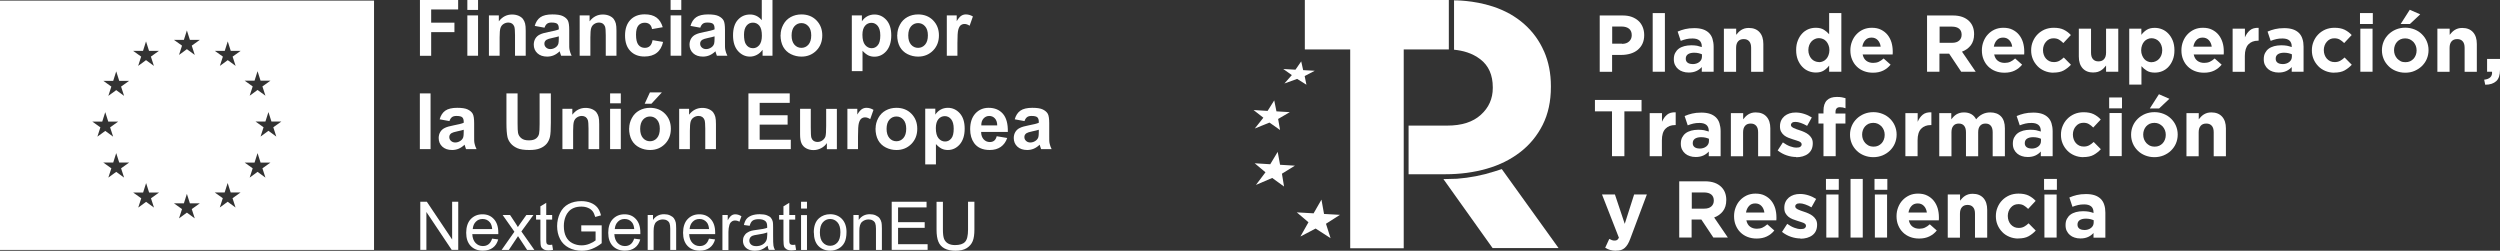 <?xml version="1.0" encoding="UTF-8"?><svg id="b" xmlns="http://www.w3.org/2000/svg" viewBox="0 0 282.66 28.35"><rect x="0" y="0" width="282.66" height="28.35" fill="#333333" stroke="none"/><g id="c"><g><path d="M0,.07V28.26H42.29V.07H0ZM10.44,13.75h1.12l.34-1.07,.34,1.07h1.12l-.91,.65,.34,1.05-.89-.65-.89,.65,.34-1.05-.91-.65Zm3.59,6.33l-.89-.65-.89,.65,.34-1.05-.91-.65h1.12l.34-1.07,.34,1.07h1.12l-.91,.65,.34,1.05Zm-.34-10.29l.34,1.05-.89-.65-.89,.65,.34-1.05-.91-.65h1.12l.34-1.07,.34,1.07h1.12l-.91,.65Zm2.48-4.04l.34-1.07,.34,1.07h1.12l-.91,.65,.34,1.05-.89-.65-.89,.65,.34-1.05-.91-.65h1.12Zm1.24,17.72l-.89-.65-.89,.65,.34-1.05-.91-.65h1.12l.34-1.07,.34,1.07h1.12l-.91,.65,.34,1.05Zm3.38-18.96l.34-1.07,.34,1.07h1.12l-.91,.65,.34,1.05-.89-.65-.89,.65,.34-1.05-.91-.65h1.12Zm1.23,20.18l-.89-.65-.89,.65,.34-1.05-.91-.65h1.12l.34-1.07,.34,1.07h1.12l-.91,.65,.34,1.05Zm4.61-1.23l-.89-.65-.89,.65,.34-1.05-.91-.65h1.12l.34-1.07,.34,1.07h1.12l-.91,.65,.34,1.05Zm-.33-17.06l.34,1.05-.89-.65-.89,.65,.34-1.05-.91-.65h1.12l.34-1.07,.34,1.07h1.12l-.91,.65Zm2.48,2.72l.34-1.07,.34,1.07h1.12l-.91,.65,.34,1.05-.89-.65-.89,.65,.34-1.05-.91-.65h1.12Zm1.23,10.96l-.89-.65-.89,.65,.34-1.05-.91-.65h1.12l.34-1.07,.34,1.07h1.12l-.91,.65,.34,1.05Zm1.23-4.64l-.89-.65-.89,.65,.34-1.05-.91-.65h1.12l.34-1.07,.34,1.07h1.12l-.91,.65,.34,1.05Z" fill="#fff"/><g><path d="M47.52,28.25v-5.44h.74l2.86,4.27v-4.27h.69v5.44h-.74l-2.86-4.28v4.28h-.69Z" fill="#fff"/><path d="M55.64,26.98l.69,.09c-.11,.4-.31,.72-.61,.94-.29,.22-.67,.33-1.13,.33-.58,0-1.03-.18-1.37-.53-.34-.36-.51-.85-.51-1.49s.17-1.18,.51-1.54,.78-.55,1.33-.55,.96,.18,1.29,.54c.33,.36,.5,.86,.5,1.52,0,.04,0,.1,0,.18h-2.94c.02,.43,.15,.77,.37,1s.5,.35,.82,.35c.25,0,.45-.06,.63-.19s.31-.33,.41-.62Zm-2.19-1.08h2.2c-.03-.33-.11-.58-.25-.75-.21-.26-.49-.39-.83-.39-.31,0-.57,.1-.77,.31-.21,.21-.32,.48-.35,.82Z" fill="#fff"/><path d="M56.72,28.25l1.44-2.05-1.33-1.89h.84l.61,.92c.11,.18,.21,.32,.27,.44,.11-.16,.21-.31,.3-.43l.66-.93h.8l-1.36,1.86,1.47,2.09h-.82l-.81-1.23-.22-.33-1.04,1.56h-.81Z" fill="#fff"/><path d="M62.43,27.66l.1,.59c-.19,.04-.36,.06-.51,.06-.24,0-.43-.04-.56-.12-.13-.08-.23-.18-.28-.3-.05-.12-.08-.39-.08-.79v-2.27h-.49v-.52h.49v-.98l.66-.4v1.38h.67v.52h-.67v2.31c0,.19,.01,.31,.04,.37,.02,.05,.06,.1,.12,.13,.05,.03,.13,.05,.23,.05,.07,0,.17,0,.29-.03Z" fill="#fff"/><path d="M65.72,26.12v-.64h2.31v2.02c-.35,.28-.72,.49-1.1,.64s-.76,.21-1.16,.21c-.53,0-1.02-.11-1.46-.34-.44-.23-.77-.56-.99-.99-.22-.43-.33-.92-.33-1.45s.11-1.02,.33-1.48c.22-.46,.54-.8,.96-1.02s.9-.33,1.44-.33c.39,0,.75,.06,1.07,.19,.32,.13,.57,.31,.75,.53s.32,.52,.41,.89l-.65,.18c-.08-.28-.18-.5-.3-.65s-.29-.29-.52-.38c-.23-.1-.48-.14-.75-.14-.33,0-.61,.05-.85,.15-.24,.1-.43,.23-.58,.4s-.26,.34-.34,.54c-.14,.34-.21,.7-.21,1.1,0,.49,.08,.89,.25,1.22,.17,.33,.41,.57,.73,.73,.32,.16,.66,.24,1.02,.24,.31,0,.62-.06,.91-.18,.3-.12,.52-.25,.68-.38v-1.01h-1.6Z" fill="#fff"/><path d="M71.7,26.98l.69,.09c-.11,.4-.31,.72-.61,.94-.29,.22-.67,.33-1.13,.33-.58,0-1.03-.18-1.37-.53-.34-.36-.51-.85-.51-1.49s.17-1.18,.51-1.54,.78-.55,1.33-.55,.96,.18,1.29,.54c.33,.36,.5,.86,.5,1.52,0,.04,0,.1,0,.18h-2.94c.02,.43,.15,.77,.37,1s.5,.35,.82,.35c.25,0,.45-.06,.63-.19s.31-.33,.41-.62Zm-2.19-1.08h2.2c-.03-.33-.11-.58-.25-.75-.21-.26-.49-.39-.83-.39-.31,0-.57,.1-.77,.31-.21,.21-.32,.48-.35,.82Z" fill="#fff"/><path d="M73.23,28.25v-3.94h.6v.56c.29-.43,.71-.65,1.26-.65,.24,0,.46,.04,.66,.13,.2,.09,.35,.2,.45,.34,.1,.14,.17,.3,.21,.49,.02,.12,.04,.34,.04,.65v2.43h-.67v-2.4c0-.27-.03-.48-.08-.61-.05-.13-.14-.24-.28-.32-.13-.08-.29-.12-.47-.12-.28,0-.53,.09-.74,.27-.21,.18-.31,.52-.31,1.03v2.15h-.67Z" fill="#fff"/><path d="M80.16,26.98l.69,.09c-.11,.4-.31,.72-.61,.94-.29,.22-.67,.33-1.13,.33-.58,0-1.03-.18-1.37-.53-.34-.36-.51-.85-.51-1.49s.17-1.18,.51-1.54,.78-.55,1.33-.55,.96,.18,1.29,.54c.33,.36,.5,.86,.5,1.52,0,.04,0,.1,0,.18h-2.94c.02,.43,.15,.77,.37,1s.5,.35,.82,.35c.25,0,.45-.06,.63-.19s.31-.33,.41-.62Zm-2.19-1.08h2.2c-.03-.33-.11-.58-.25-.75-.21-.26-.49-.39-.83-.39-.31,0-.57,.1-.77,.31-.21,.21-.32,.48-.35,.82Z" fill="#fff"/><path d="M81.68,28.25v-3.94h.6v.6c.15-.28,.3-.46,.43-.55,.13-.09,.27-.13,.43-.13,.23,0,.45,.07,.69,.22l-.23,.62c-.16-.1-.33-.14-.49-.14-.15,0-.28,.04-.39,.13-.12,.09-.2,.21-.25,.37-.07,.24-.11,.5-.11,.78v2.06h-.67Z" fill="#fff"/><path d="M86.8,27.77c-.25,.21-.49,.36-.71,.45s-.47,.13-.74,.13c-.43,0-.77-.11-1-.32-.23-.21-.35-.48-.35-.81,0-.19,.04-.37,.13-.53,.09-.16,.2-.29,.35-.38,.14-.1,.3-.17,.48-.22,.13-.03,.33-.07,.59-.1,.54-.06,.94-.14,1.19-.23,0-.09,0-.15,0-.17,0-.27-.06-.46-.19-.58-.17-.15-.42-.23-.76-.23-.31,0-.55,.06-.7,.17-.15,.11-.26,.31-.33,.58l-.65-.09c.06-.28,.16-.51,.29-.68,.14-.17,.33-.3,.59-.4,.26-.09,.56-.14,.9-.14s.61,.04,.82,.12c.21,.08,.37,.18,.46,.3,.1,.12,.17,.27,.21,.45,.02,.11,.03,.32,.03,.62v.89c0,.62,.01,1.01,.04,1.18,.03,.16,.08,.32,.17,.47h-.7c-.07-.14-.11-.3-.13-.49Zm-.06-1.49c-.24,.1-.61,.18-1.09,.25-.27,.04-.47,.08-.58,.13-.11,.05-.2,.12-.26,.22-.06,.1-.09,.2-.09,.32,0,.18,.07,.33,.2,.45,.13,.12,.33,.18,.59,.18s.49-.06,.69-.17c.2-.11,.35-.27,.44-.46,.07-.15,.11-.37,.11-.67v-.25Z" fill="#fff"/><path d="M89.91,27.66l.1,.59c-.19,.04-.36,.06-.51,.06-.24,0-.43-.04-.56-.12-.13-.08-.23-.18-.28-.3-.05-.12-.08-.39-.08-.79v-2.27h-.49v-.52h.49v-.98l.66-.4v1.38h.67v.52h-.67v2.31c0,.19,.01,.31,.04,.37,.02,.05,.06,.1,.12,.13,.05,.03,.13,.05,.23,.05,.07,0,.17,0,.29-.03Z" fill="#fff"/><path d="M90.57,23.58v-.77h.67v.77h-.67Zm0,4.68v-3.94h.67v3.94h-.67Z" fill="#fff"/><path d="M92.01,26.28c0-.73,.2-1.27,.61-1.62,.34-.29,.75-.44,1.24-.44,.54,0,.99,.18,1.33,.53,.34,.36,.52,.85,.52,1.47,0,.51-.08,.91-.23,1.2-.15,.29-.37,.52-.66,.68-.29,.16-.61,.24-.95,.24-.55,0-1-.18-1.34-.53-.34-.35-.51-.86-.51-1.53Zm.69,0c0,.51,.11,.88,.33,1.13,.22,.25,.5,.38,.83,.38s.61-.13,.83-.38c.22-.25,.33-.64,.33-1.16,0-.49-.11-.86-.33-1.11-.22-.25-.5-.38-.83-.38s-.61,.13-.83,.38-.33,.63-.33,1.13Z" fill="#fff"/><path d="M96.49,28.25v-3.94h.6v.56c.29-.43,.71-.65,1.26-.65,.24,0,.46,.04,.66,.13,.2,.09,.35,.2,.45,.34,.1,.14,.17,.3,.21,.49,.02,.12,.04,.34,.04,.65v2.43h-.67v-2.4c0-.27-.03-.48-.08-.61-.05-.13-.14-.24-.28-.32-.13-.08-.29-.12-.47-.12-.28,0-.53,.09-.74,.27-.21,.18-.31,.52-.31,1.03v2.15h-.67Z" fill="#fff"/><path d="M100.82,28.25v-5.44h3.94v.64h-3.22v1.67h3.01v.64h-3.01v1.85h3.34v.64h-4.06Z" fill="#fff"/><path d="M109.45,22.81h.72v3.15c0,.55-.06,.98-.19,1.3s-.35,.58-.67,.79c-.32,.2-.75,.3-1.27,.3s-.93-.09-1.25-.26-.56-.43-.69-.76c-.14-.33-.21-.79-.21-1.36v-3.15h.72v3.14c0,.47,.04,.82,.13,1.05,.09,.22,.24,.4,.45,.52,.21,.12,.48,.18,.79,.18,.53,0,.91-.12,1.13-.36,.23-.24,.34-.7,.34-1.39v-3.14Z" fill="#fff"/></g><g><path d="M47.48,6.3V0h4.32V1.07h-3.05v1.49h2.63v1.07h-2.63v2.68h-1.27Z" fill="#fff"/><path d="M52.84,1.12V0h1.21V1.12h-1.21Zm0,5.18V1.74h1.21V6.3h-1.21Z" fill="#fff"/><path d="M59.44,6.3h-1.21V3.97c0-.49-.03-.81-.08-.96-.05-.14-.14-.26-.25-.34-.12-.08-.26-.12-.42-.12-.21,0-.4,.06-.56,.17-.17,.11-.28,.27-.34,.46s-.09,.54-.09,1.05v2.07h-1.21V1.74h1.12v.67c.4-.52,.9-.77,1.5-.77,.27,0,.51,.05,.73,.14,.22,.1,.39,.22,.5,.37,.11,.15,.19,.32,.24,.51s.07,.46,.07,.81v2.84Z" fill="#fff"/><path d="M61.56,3.13l-1.1-.2c.12-.44,.34-.77,.64-.98,.3-.21,.75-.32,1.34-.32,.54,0,.94,.06,1.2,.19,.26,.13,.45,.29,.56,.49,.11,.2,.16,.56,.16,1.08v1.41c-.01,.4,0,.7,.05,.89,.04,.19,.11,.39,.22,.61h-1.19c-.03-.08-.07-.2-.12-.36-.02-.07-.03-.12-.04-.14-.21,.2-.43,.35-.66,.45-.23,.1-.49,.15-.75,.15-.47,0-.84-.13-1.11-.38-.27-.25-.41-.58-.41-.97,0-.26,.06-.49,.18-.69,.12-.2,.3-.36,.52-.46,.22-.11,.54-.2,.96-.28,.56-.11,.96-.2,1.17-.3v-.12c0-.23-.06-.4-.17-.5-.11-.1-.33-.15-.65-.15-.21,0-.38,.04-.5,.13s-.22,.23-.29,.44Zm1.62,.98c-.15,.05-.4,.11-.73,.18-.34,.07-.55,.14-.66,.21-.16,.11-.24,.25-.24,.43s.06,.32,.19,.44c.13,.12,.29,.18,.48,.18,.22,0,.43-.07,.62-.21,.15-.11,.24-.24,.29-.4,.03-.1,.05-.3,.05-.59v-.24Z" fill="#fff"/><path d="M69.7,6.3h-1.21V3.97c0-.49-.03-.81-.08-.96-.05-.14-.14-.26-.25-.34-.12-.08-.26-.12-.42-.12-.21,0-.4,.06-.56,.17-.17,.11-.28,.27-.34,.46s-.09,.54-.09,1.05v2.07h-1.21V1.74h1.12v.67c.4-.52,.9-.77,1.5-.77,.27,0,.51,.05,.73,.14,.22,.1,.39,.22,.5,.37,.11,.15,.19,.32,.24,.51s.07,.46,.07,.81v2.84Z" fill="#fff"/><path d="M74.91,3.08l-1.19,.21c-.04-.24-.13-.42-.27-.54-.14-.12-.33-.18-.55-.18-.3,0-.54,.1-.72,.31-.18,.21-.27,.56-.27,1.04,0,.54,.09,.92,.27,1.15s.43,.34,.73,.34c.23,0,.42-.07,.56-.2,.15-.13,.25-.35,.31-.67l1.19,.2c-.12,.54-.36,.96-.71,1.23-.35,.28-.82,.42-1.4,.42-.67,0-1.2-.21-1.6-.63s-.59-1-.59-1.75,.2-1.34,.6-1.76c.4-.42,.94-.63,1.62-.63,.56,0,1,.12,1.33,.36,.33,.24,.56,.6,.71,1.09Z" fill="#fff"/><path d="M75.82,1.12V0h1.21V1.12h-1.21Zm0,5.18V1.74h1.21V6.3h-1.21Z" fill="#fff"/><path d="M79.17,3.13l-1.1-.2c.12-.44,.34-.77,.64-.98,.3-.21,.75-.32,1.34-.32,.54,0,.94,.06,1.2,.19,.26,.13,.45,.29,.56,.49,.11,.2,.16,.56,.16,1.08v1.41c-.01,.4,0,.7,.05,.89,.04,.19,.11,.39,.22,.61h-1.19c-.03-.08-.07-.2-.12-.36-.02-.07-.03-.12-.04-.14-.21,.2-.43,.35-.66,.45-.23,.1-.49,.15-.75,.15-.47,0-.84-.13-1.11-.38-.27-.25-.41-.58-.41-.97,0-.26,.06-.49,.18-.69,.12-.2,.3-.36,.52-.46,.22-.11,.54-.2,.96-.28,.56-.11,.96-.2,1.17-.3v-.12c0-.23-.06-.4-.17-.5-.11-.1-.33-.15-.65-.15-.21,0-.38,.04-.5,.13s-.22,.23-.29,.44Zm1.62,.98c-.15,.05-.4,.11-.73,.18-.34,.07-.55,.14-.66,.21-.16,.11-.24,.25-.24,.43s.06,.32,.19,.44c.13,.12,.29,.18,.48,.18,.22,0,.43-.07,.62-.21,.15-.11,.24-.24,.29-.4,.03-.1,.05-.3,.05-.59v-.24Z" fill="#fff"/><path d="M87.34,6.3h-1.12v-.67c-.19,.26-.41,.45-.66,.58-.25,.13-.51,.19-.77,.19-.52,0-.97-.21-1.35-.63-.37-.42-.56-1.01-.56-1.77s.18-1.36,.55-1.76c.36-.4,.82-.6,1.38-.6,.51,0,.95,.21,1.32,.64V0h1.21V6.3Zm-3.22-2.38c0,.49,.07,.84,.2,1.06,.19,.32,.47,.47,.82,.47,.28,0,.51-.12,.71-.35,.19-.24,.29-.59,.29-1.06,0-.52-.09-.9-.28-1.13-.19-.23-.43-.35-.73-.35s-.53,.11-.72,.34c-.19,.23-.29,.57-.29,1.02Z" fill="#fff"/><path d="M88.26,3.95c0-.4,.1-.79,.3-1.16,.2-.38,.48-.66,.84-.86,.36-.2,.77-.3,1.21-.3,.69,0,1.26,.22,1.7,.67,.44,.45,.66,1.01,.66,1.7s-.22,1.26-.67,1.72c-.45,.45-1.01,.68-1.68,.68-.42,0-.82-.09-1.2-.28-.38-.19-.67-.47-.87-.83-.2-.37-.3-.81-.3-1.33Zm1.24,.06c0,.45,.11,.8,.32,1.04,.21,.24,.48,.36,.79,.36s.58-.12,.79-.36c.21-.24,.32-.59,.32-1.05s-.11-.79-.32-1.03c-.21-.24-.48-.36-.79-.36s-.58,.12-.79,.36c-.21,.24-.32,.59-.32,1.04Z" fill="#fff"/><path d="M96.32,1.74h1.13v.67c.15-.23,.34-.42,.59-.56,.25-.14,.53-.21,.83-.21,.53,0,.98,.21,1.35,.62,.37,.42,.55,.99,.55,1.74s-.19,1.35-.56,1.78c-.37,.42-.82,.63-1.35,.63-.25,0-.48-.05-.69-.15-.2-.1-.42-.27-.65-.52v2.3h-1.21V1.74Zm1.19,2.2c0,.51,.1,.89,.3,1.14,.2,.24,.45,.37,.74,.37s.51-.11,.7-.34c.19-.22,.28-.59,.28-1.11,0-.48-.1-.83-.29-1.07-.19-.23-.43-.35-.71-.35s-.54,.11-.73,.34c-.19,.23-.29,.57-.29,1.01Z" fill="#fff"/><path d="M101.45,3.95c0-.4,.1-.79,.3-1.16,.2-.38,.48-.66,.84-.86,.36-.2,.77-.3,1.21-.3,.69,0,1.26,.22,1.7,.67,.44,.45,.66,1.01,.66,1.7s-.22,1.26-.67,1.72c-.45,.45-1.01,.68-1.68,.68-.42,0-.82-.09-1.2-.28-.38-.19-.67-.47-.87-.83-.2-.37-.3-.81-.3-1.33Zm1.24,.06c0,.45,.11,.8,.32,1.04,.21,.24,.48,.36,.79,.36s.58-.12,.79-.36c.21-.24,.32-.59,.32-1.05s-.11-.79-.32-1.03c-.21-.24-.48-.36-.79-.36s-.58,.12-.79,.36c-.21,.24-.32,.59-.32,1.04Z" fill="#fff"/><path d="M108.26,6.3h-1.21V1.74h1.12v.65c.19-.31,.36-.51,.52-.61,.15-.1,.33-.15,.52-.15,.27,0,.54,.08,.79,.23l-.37,1.05c-.2-.13-.39-.2-.57-.2s-.31,.05-.43,.14c-.12,.09-.21,.26-.28,.5-.07,.24-.1,.75-.1,1.53v1.41Z" fill="#fff"/><path d="M47.47,16.86v-6.3h1.21v6.3h-1.21Z" fill="#fff"/><path d="M50.81,13.69l-1.1-.2c.12-.44,.34-.77,.64-.98,.3-.21,.75-.32,1.34-.32,.54,0,.94,.06,1.2,.19,.26,.13,.45,.29,.56,.49,.11,.2,.16,.56,.16,1.08v1.41c-.01,.4,0,.7,.05,.89,.04,.19,.11,.39,.22,.61h-1.19c-.03-.08-.07-.2-.12-.36-.02-.07-.03-.12-.04-.14-.21,.2-.43,.35-.66,.45-.23,.1-.49,.15-.75,.15-.47,0-.84-.13-1.11-.38-.27-.25-.41-.58-.41-.97,0-.26,.06-.49,.18-.69,.12-.2,.3-.36,.52-.46,.22-.11,.54-.2,.96-.28,.56-.11,.96-.2,1.17-.3v-.12c0-.23-.06-.4-.17-.5-.11-.1-.33-.15-.65-.15-.21,0-.38,.04-.5,.13s-.22,.23-.29,.44Zm1.62,.98c-.15,.05-.4,.11-.73,.18-.34,.07-.55,.14-.66,.21-.16,.11-.24,.25-.24,.43s.06,.32,.19,.44c.13,.12,.29,.18,.48,.18,.22,0,.43-.07,.62-.21,.15-.11,.24-.24,.29-.4,.03-.1,.05-.3,.05-.59v-.24Z" fill="#fff"/><path d="M57.25,10.56h1.27v3.41c0,.54,.02,.89,.05,1.05,.05,.26,.18,.46,.39,.62,.2,.16,.48,.23,.84,.23s.63-.07,.82-.22c.18-.15,.29-.33,.33-.54,.04-.21,.06-.57,.06-1.07v-3.48h1.27v3.31c0,.76-.03,1.29-.1,1.6-.07,.31-.2,.58-.38,.79-.18,.21-.43,.39-.74,.51-.31,.13-.71,.19-1.21,.19-.6,0-1.06-.07-1.37-.21-.31-.14-.56-.32-.74-.54-.18-.22-.3-.45-.36-.7-.08-.36-.12-.89-.12-1.6v-3.36Z" fill="#fff"/><path d="M67.75,16.86h-1.21v-2.33c0-.49-.03-.81-.08-.96-.05-.14-.14-.26-.25-.34-.12-.08-.26-.12-.42-.12-.21,0-.4,.06-.56,.17-.17,.11-.28,.27-.34,.46s-.09,.54-.09,1.05v2.07h-1.21v-4.56h1.12v.67c.4-.52,.9-.77,1.5-.77,.27,0,.51,.05,.73,.14,.22,.1,.39,.22,.5,.37,.11,.15,.19,.32,.24,.51s.07,.46,.07,.81v2.84Z" fill="#fff"/><path d="M68.98,11.68v-1.12h1.21v1.12h-1.21Zm0,5.18v-4.56h1.21v4.56h-1.21Z" fill="#fff"/><path d="M71.14,14.51c0-.4,.1-.79,.3-1.16,.2-.38,.48-.66,.84-.86,.36-.2,.77-.3,1.21-.3,.69,0,1.26,.22,1.7,.67,.44,.45,.66,1.01,.66,1.7s-.22,1.26-.67,1.72c-.45,.45-1.01,.68-1.68,.68-.42,0-.82-.09-1.2-.28-.38-.19-.67-.47-.87-.83-.2-.37-.3-.81-.3-1.33Zm1.24,.06c0,.45,.11,.8,.32,1.04,.21,.24,.48,.36,.79,.36s.58-.12,.79-.36c.21-.24,.32-.59,.32-1.05s-.11-.79-.32-1.03c-.21-.24-.48-.36-.79-.36s-.58,.12-.79,.36c-.21,.24-.32,.59-.32,1.04Zm.51-2.84l.59-1.28h1.35l-1.18,1.28h-.76Z" fill="#fff"/><path d="M80.95,16.86h-1.21v-2.33c0-.49-.03-.81-.08-.96-.05-.14-.14-.26-.25-.34-.12-.08-.26-.12-.42-.12-.21,0-.4,.06-.56,.17-.17,.11-.28,.27-.34,.46s-.09,.54-.09,1.05v2.07h-1.21v-4.56h1.12v.67c.4-.52,.9-.77,1.5-.77,.27,0,.51,.05,.73,.14,.22,.1,.39,.22,.5,.37,.11,.15,.19,.32,.24,.51s.07,.46,.07,.81v2.84Z" fill="#fff"/><path d="M84.62,16.86v-6.3h4.67v1.07h-3.4v1.4h3.16v1.06h-3.16v1.71h3.52v1.06h-4.79Z" fill="#fff"/><path d="M93.49,16.86v-.68c-.17,.24-.38,.44-.66,.58-.27,.14-.56,.21-.86,.21s-.58-.07-.82-.2c-.24-.13-.42-.32-.53-.57-.11-.24-.16-.58-.16-1.01v-2.89h1.21v2.1c0,.64,.02,1.03,.07,1.18s.13,.26,.24,.34c.12,.08,.27,.13,.45,.13,.21,0,.39-.06,.55-.17,.16-.11,.27-.25,.34-.42,.06-.17,.09-.58,.09-1.23v-1.92h1.21v4.56h-1.12Z" fill="#fff"/><path d="M97.02,16.86h-1.21v-4.56h1.12v.65c.19-.31,.36-.51,.52-.61,.15-.1,.33-.15,.52-.15,.27,0,.54,.08,.79,.23l-.37,1.05c-.2-.13-.39-.2-.57-.2s-.31,.05-.43,.14c-.12,.09-.21,.26-.28,.5-.07,.24-.1,.75-.1,1.53v1.41Z" fill="#fff"/><path d="M99,14.51c0-.4,.1-.79,.3-1.16,.2-.38,.48-.66,.84-.86,.36-.2,.77-.3,1.21-.3,.69,0,1.26,.22,1.7,.67,.44,.45,.66,1.01,.66,1.7s-.22,1.26-.67,1.72c-.45,.45-1.01,.68-1.68,.68-.42,0-.82-.09-1.2-.28-.38-.19-.67-.47-.87-.83-.2-.37-.3-.81-.3-1.33Zm1.24,.06c0,.45,.11,.8,.32,1.04,.21,.24,.48,.36,.79,.36s.58-.12,.79-.36c.21-.24,.32-.59,.32-1.05s-.11-.79-.32-1.03c-.21-.24-.48-.36-.79-.36s-.58,.12-.79,.36c-.21,.24-.32,.59-.32,1.04Z" fill="#fff"/><path d="M104.62,12.29h1.13v.67c.15-.23,.34-.42,.59-.56,.25-.14,.53-.21,.83-.21,.53,0,.98,.21,1.35,.62,.37,.42,.55,.99,.55,1.74s-.19,1.35-.56,1.78c-.37,.42-.82,.63-1.35,.63-.25,0-.48-.05-.69-.15-.2-.1-.42-.27-.65-.52v2.3h-1.21v-6.3Zm1.19,2.2c0,.51,.1,.89,.3,1.14,.2,.24,.45,.37,.74,.37s.51-.11,.7-.34c.19-.22,.28-.59,.28-1.11,0-.48-.1-.83-.29-1.07-.19-.23-.43-.35-.71-.35s-.54,.11-.73,.34c-.19,.23-.29,.57-.29,1.01Z" fill="#fff"/><path d="M112.68,15.4l1.2,.2c-.15,.44-.4,.78-.73,1.01s-.75,.35-1.25,.35c-.79,0-1.38-.26-1.76-.78-.3-.42-.45-.94-.45-1.57,0-.76,.2-1.35,.59-1.78,.4-.43,.9-.64,1.5-.64,.68,0,1.21,.22,1.61,.67,.39,.45,.58,1.13,.56,2.06h-3.02c0,.36,.11,.64,.29,.84,.19,.2,.42,.3,.7,.3,.19,0,.35-.05,.48-.15s.23-.27,.29-.5Zm.07-1.22c0-.35-.1-.62-.27-.8s-.38-.27-.63-.27c-.26,0-.48,.1-.65,.29-.17,.19-.26,.45-.25,.78h1.8Z" fill="#fff"/><path d="M115.83,13.69l-1.1-.2c.12-.44,.34-.77,.64-.98,.3-.21,.75-.32,1.34-.32,.54,0,.94,.06,1.2,.19,.26,.13,.45,.29,.56,.49,.11,.2,.16,.56,.16,1.08v1.41c-.01,.4,0,.7,.05,.89,.04,.19,.11,.39,.22,.61h-1.19c-.03-.08-.07-.2-.12-.36-.02-.07-.03-.12-.04-.14-.21,.2-.43,.35-.66,.45-.23,.1-.49,.15-.75,.15-.47,0-.84-.13-1.11-.38-.27-.25-.41-.58-.41-.97,0-.26,.06-.49,.18-.69,.12-.2,.3-.36,.52-.46,.22-.11,.54-.2,.96-.28,.56-.11,.96-.2,1.17-.3v-.12c0-.23-.06-.4-.17-.5-.11-.1-.33-.15-.65-.15-.21,0-.38,.04-.5,.13s-.22,.23-.29,.44Zm1.62,.98c-.15,.05-.4,.11-.73,.18-.34,.07-.55,.14-.66,.21-.16,.11-.24,.25-.24,.43s.06,.32,.19,.44c.13,.12,.29,.18,.48,.18,.22,0,.43-.07,.62-.21,.15-.11,.24-.24,.29-.4,.03-.1,.05-.3,.05-.59v-.24Z" fill="#fff"/></g></g><g><g><polygon points="163.81 0 163.81 5.59 158.71 5.59 158.71 28.07 152.66 28.07 152.66 5.59 147.53 5.59 147.53 0 163.81 0" fill="#fff"/><path d="M169.79,19.12l-.84,.27c-1.37,.44-2.79,.71-4.22,.82l-1.53,.04,5.56,7.8h7.46l-6.42-8.93Z" fill="#fff"/><polygon points="151.5 24.29 149.7 24.19 149.41 22.57 148.52 24.12 146.62 24.01 147.94 25.13 147.03 26.74 148.75 25.84 150.44 26.93 149.92 25.3 151.5 24.29" fill="#fff"/><polygon points="146.41 18.73 144.73 18.63 144.46 17.17 143.62 18.57 141.86 18.46 143.08 19.48 142 20.91 143.84 20.12 145.18 21.09 144.94 19.64 146.41 18.73" fill="#fff"/><polygon points="145.83 12.68 144.32 12.59 144.07 11.35 143.32 12.54 141.73 12.44 142.84 13.31 141.87 14.53 143.53 13.86 144.73 14.7 144.51 13.45 145.83 12.68" fill="#fff"/><polygon points="148.65 8 147.34 7.93 147.12 6.94 146.47 7.88 145.09 7.8 146.06 8.49 145.22 9.44 146.66 8.92 147.71 9.58 147.51 8.6 148.65 8" fill="#fff"/><path d="M174.57,5.8c-.52-1.19-1.26-2.21-2.23-3.07-.97-.86-2.14-1.53-3.54-1.99C166.55,0,164.4,.04,164.4,.04c0,1.86,0,3.7,0,5.58,.98,.1,2.03,.36,2.97,1.08,.94,.72,1.41,1.78,1.41,3.17v.08c0,1.2-.45,2.22-1.35,3.03-.9,.82-2.16,1.22-3.79,1.22h-4.38c0,1.85,0,3.66,0,5.5h4.17c1.66,0,3.21-.21,4.65-.62,1.45-.41,2.71-1.04,3.79-1.87,1.08-.83,1.93-1.86,2.55-3.09,.62-1.23,.93-2.66,.93-4.3v-.08c0-1.45-.26-2.76-.78-3.95Z" fill="#fff"/></g><path d="M180.87,1.75h2.6c.38,0,.72,.05,1.02,.16,.3,.11,.55,.26,.76,.45,.21,.19,.37,.43,.48,.7,.11,.27,.17,.57,.17,.9v.02c0,.37-.07,.69-.2,.97-.13,.28-.32,.51-.55,.7-.23,.19-.51,.33-.82,.42-.31,.09-.65,.14-1,.14h-1.06v1.91h-1.4V1.75Zm2.51,3.21c.35,0,.62-.09,.82-.28,.19-.18,.29-.41,.29-.69v-.02c0-.32-.1-.55-.3-.72-.2-.16-.48-.25-.83-.25h-1.08v1.94h1.11Z" fill="#fff"/><path d="M186.86,1.48h1.38v6.63h-1.38V1.48Z" fill="#fff"/><path d="M190.92,8.2c-.23,0-.45-.03-.65-.1-.2-.06-.38-.16-.53-.29-.15-.13-.27-.28-.36-.47-.09-.18-.13-.4-.13-.64v-.02c0-.27,.05-.5,.15-.69,.1-.19,.23-.35,.4-.48,.17-.13,.38-.22,.62-.29,.24-.06,.5-.1,.8-.1,.25,0,.46,.02,.65,.05,.18,.04,.36,.09,.54,.15v-.08c0-.29-.09-.51-.26-.66-.18-.15-.44-.23-.78-.23-.27,0-.5,.02-.7,.07-.2,.05-.42,.11-.64,.2l-.35-1.05c.27-.12,.55-.21,.84-.28,.29-.07,.64-.11,1.05-.11,.38,0,.71,.05,.98,.14,.27,.09,.49,.23,.67,.4,.18,.18,.32,.4,.4,.67,.08,.26,.13,.56,.13,.89v2.83h-1.34v-.53c-.17,.19-.37,.34-.61,.45-.24,.11-.52,.17-.86,.17Zm.42-.95c.33,0,.59-.08,.79-.24,.2-.16,.3-.36,.3-.62v-.25c-.12-.05-.26-.1-.4-.13-.15-.03-.31-.05-.48-.05-.3,0-.53,.06-.7,.17-.17,.12-.25,.28-.25,.5v.02c0,.19,.07,.33,.21,.44,.14,.1,.32,.15,.55,.15Z" fill="#fff"/><path d="M194.92,3.24h1.38v.7c.08-.1,.17-.2,.26-.3,.09-.09,.2-.18,.31-.25,.12-.07,.24-.13,.38-.17,.14-.04,.3-.06,.47-.06,.53,0,.93,.16,1.22,.48,.29,.32,.43,.76,.43,1.33v3.15h-1.38v-2.71c0-.33-.07-.57-.22-.74-.15-.17-.35-.25-.62-.25s-.48,.08-.63,.25c-.15,.17-.23,.41-.23,.74v2.71h-1.38V3.24Z" fill="#fff"/><path d="M205.31,8.2c-.28,0-.56-.05-.83-.16s-.5-.27-.71-.49c-.21-.22-.37-.48-.5-.79-.12-.31-.19-.67-.19-1.08v-.02c0-.41,.06-.76,.19-1.08,.12-.31,.29-.58,.49-.79,.2-.22,.44-.38,.7-.49,.27-.11,.55-.16,.84-.16,.37,0,.67,.07,.91,.22,.24,.15,.44,.32,.6,.51V1.48h1.38v6.63h-1.38v-.7c-.17,.23-.37,.42-.61,.57-.24,.15-.54,.22-.9,.22Zm.35-1.17c.16,0,.32-.03,.46-.1,.14-.06,.27-.15,.37-.27,.11-.12,.19-.26,.25-.43,.06-.17,.1-.35,.1-.55v-.02c0-.2-.03-.38-.1-.55-.06-.17-.15-.31-.25-.43-.11-.12-.23-.21-.37-.27-.14-.06-.3-.1-.46-.1s-.32,.03-.46,.1c-.14,.06-.27,.15-.38,.27-.11,.12-.2,.26-.26,.42-.06,.16-.1,.35-.1,.55v.02c0,.2,.03,.38,.1,.55,.06,.17,.15,.31,.26,.43,.11,.12,.23,.21,.38,.27,.14,.06,.3,.1,.46,.1Z" fill="#fff"/><path d="M211.75,8.22c-.36,0-.7-.06-1.01-.18-.31-.12-.58-.29-.81-.52-.23-.22-.4-.49-.53-.8-.13-.31-.19-.65-.19-1.02v-.02c0-.35,.06-.67,.18-.98s.28-.58,.5-.81c.21-.23,.46-.41,.76-.55,.29-.13,.62-.2,.98-.2,.41,0,.76,.07,1.05,.22,.3,.15,.54,.34,.74,.59,.2,.25,.34,.53,.44,.85,.09,.32,.14,.65,.14,1,0,.05,0,.11,0,.17,0,.06,0,.12-.01,.19h-3.39c.07,.32,.2,.55,.41,.71,.21,.16,.47,.24,.78,.24,.23,0,.44-.04,.62-.12,.18-.08,.37-.21,.56-.38l.79,.7c-.23,.28-.51,.51-.84,.67-.33,.16-.71,.24-1.15,.24Zm.89-2.93c-.04-.31-.15-.56-.33-.75-.18-.19-.41-.29-.7-.29s-.53,.09-.7,.28c-.18,.19-.3,.44-.35,.75h2.08Z" fill="#fff"/><path d="M217.89,1.75h2.91c.81,0,1.42,.22,1.85,.65,.36,.36,.55,.85,.55,1.45v.02c0,.52-.13,.93-.38,1.26-.25,.32-.58,.56-.99,.71l1.55,2.27h-1.64l-1.36-2.04h-1.1v2.04h-1.4V1.75Zm2.82,3.09c.35,0,.61-.08,.8-.25,.18-.16,.28-.38,.28-.65v-.02c0-.3-.1-.53-.29-.68-.19-.15-.46-.23-.81-.23h-1.39v1.83h1.42Z" fill="#fff"/><path d="M226.62,8.22c-.36,0-.7-.06-1.01-.18-.31-.12-.58-.29-.81-.52-.23-.22-.4-.49-.53-.8-.13-.31-.19-.65-.19-1.02v-.02c0-.35,.06-.67,.18-.98s.28-.58,.5-.81c.21-.23,.46-.41,.76-.55,.29-.13,.62-.2,.98-.2,.41,0,.76,.07,1.05,.22,.3,.15,.54,.34,.74,.59,.2,.25,.34,.53,.44,.85,.09,.32,.14,.65,.14,1,0,.05,0,.11,0,.17,0,.06,0,.12-.01,.19h-3.39c.07,.32,.2,.55,.41,.71,.21,.16,.47,.24,.78,.24,.23,0,.44-.04,.62-.12,.18-.08,.37-.21,.56-.38l.79,.7c-.23,.28-.51,.51-.84,.67-.33,.16-.71,.24-1.15,.24Zm.89-2.93c-.04-.31-.15-.56-.33-.75-.18-.19-.41-.29-.7-.29s-.53,.09-.7,.28c-.18,.19-.3,.44-.35,.75h2.08Z" fill="#fff"/><path d="M232.18,8.22c-.36,0-.7-.07-1.01-.2-.31-.13-.58-.31-.8-.54-.22-.23-.4-.49-.53-.8-.13-.31-.19-.63-.19-.98v-.02c0-.35,.06-.67,.19-.98,.13-.31,.3-.58,.53-.81,.22-.23,.49-.41,.8-.55,.31-.13,.66-.2,1.03-.2,.46,0,.84,.07,1.14,.22s.57,.35,.8,.6l-.85,.91c-.16-.16-.32-.29-.49-.39-.17-.1-.37-.15-.62-.15-.18,0-.33,.03-.48,.1-.14,.07-.27,.17-.37,.29-.11,.12-.19,.26-.25,.42s-.09,.33-.09,.51v.02c0,.19,.03,.36,.09,.53s.14,.31,.25,.43c.11,.12,.24,.22,.39,.29,.15,.07,.32,.1,.51,.1,.23,0,.43-.05,.6-.14,.17-.09,.34-.22,.51-.38l.81,.82c-.24,.26-.51,.47-.81,.64s-.7,.25-1.18,.25Z" fill="#fff"/><path d="M236.69,8.2c-.53,0-.93-.16-1.22-.48-.29-.32-.43-.76-.43-1.33V3.24h1.38v2.71c0,.33,.07,.57,.22,.74,.15,.17,.35,.25,.62,.25s.48-.08,.63-.25,.23-.41,.23-.74V3.24h1.38v4.87h-1.38v-.7c-.08,.1-.17,.2-.26,.3-.09,.09-.2,.18-.31,.25-.12,.07-.24,.13-.38,.17-.14,.04-.3,.06-.47,.06Z" fill="#fff"/><path d="M240.73,3.24h1.38v.7c.17-.23,.37-.42,.61-.57,.24-.15,.54-.22,.9-.22,.28,0,.56,.05,.83,.16,.27,.11,.5,.27,.71,.49,.21,.22,.37,.48,.5,.79,.12,.31,.19,.67,.19,1.08v.02c0,.41-.06,.76-.19,1.08-.12,.31-.29,.58-.49,.79-.2,.22-.44,.38-.7,.49-.27,.11-.55,.16-.84,.16-.37,0-.67-.07-.91-.22-.24-.15-.44-.32-.6-.51v2.09h-1.38V3.24Zm2.54,3.79c.16,0,.32-.03,.46-.1,.14-.06,.27-.15,.38-.27,.11-.12,.2-.26,.26-.42s.1-.35,.1-.55v-.02c0-.2-.03-.38-.1-.55-.06-.17-.15-.31-.26-.43-.11-.12-.24-.21-.38-.27-.14-.06-.3-.1-.46-.1s-.32,.03-.46,.1c-.14,.06-.27,.15-.37,.27-.11,.12-.19,.26-.25,.43-.06,.17-.1,.35-.1,.55v.02c0,.2,.03,.38,.1,.55,.06,.17,.15,.31,.25,.43s.23,.21,.37,.27c.14,.06,.3,.1,.46,.1Z" fill="#fff"/><path d="M249.18,8.22c-.36,0-.7-.06-1.01-.18-.31-.12-.58-.29-.81-.52-.23-.22-.4-.49-.53-.8-.13-.31-.19-.65-.19-1.02v-.02c0-.35,.06-.67,.18-.98,.12-.31,.28-.58,.5-.81,.21-.23,.47-.41,.76-.55,.29-.13,.62-.2,.98-.2,.41,0,.76,.07,1.05,.22,.3,.15,.54,.34,.74,.59,.2,.25,.34,.53,.44,.85s.14,.65,.14,1c0,.05,0,.11,0,.17,0,.06,0,.12-.01,.19h-3.39c.07,.32,.2,.55,.41,.71s.47,.24,.78,.24c.23,0,.44-.04,.62-.12,.18-.08,.37-.21,.56-.38l.79,.7c-.23,.28-.51,.51-.84,.67-.33,.16-.71,.24-1.15,.24Zm.89-2.93c-.04-.31-.15-.56-.33-.75-.18-.19-.41-.29-.7-.29s-.53,.09-.7,.28c-.18,.19-.3,.44-.35,.75h2.08Z" fill="#fff"/><path d="M252.44,3.24h1.38v.98c.14-.33,.33-.6,.57-.8,.24-.2,.57-.29,.98-.27v1.45h-.07c-.46,0-.82,.14-1.09,.42-.26,.28-.4,.71-.4,1.3v1.8h-1.38V3.24Z" fill="#fff"/><path d="M257.62,8.2c-.23,0-.45-.03-.65-.1-.2-.06-.38-.16-.53-.29-.15-.13-.27-.28-.36-.47-.09-.18-.13-.4-.13-.64v-.02c0-.27,.05-.5,.15-.69,.1-.19,.23-.35,.4-.48,.17-.13,.38-.22,.62-.29,.24-.06,.5-.1,.8-.1,.25,0,.47,.02,.65,.05,.18,.04,.37,.09,.54,.15v-.08c0-.29-.09-.51-.26-.66s-.44-.23-.78-.23c-.27,0-.5,.02-.7,.07-.2,.05-.42,.11-.64,.2l-.35-1.05c.27-.12,.55-.21,.84-.28,.29-.07,.64-.11,1.05-.11,.38,0,.71,.05,.98,.14,.27,.09,.49,.23,.67,.4,.18,.18,.32,.4,.4,.67,.09,.26,.13,.56,.13,.89v2.83h-1.34v-.53c-.17,.19-.37,.34-.61,.45-.24,.11-.52,.17-.86,.17Zm.42-.95c.33,0,.59-.08,.79-.24,.2-.16,.3-.36,.3-.62v-.25c-.12-.05-.26-.1-.4-.13-.15-.03-.31-.05-.48-.05-.3,0-.53,.06-.7,.17-.17,.12-.25,.28-.25,.5v.02c0,.19,.07,.33,.21,.44,.14,.1,.32,.15,.55,.15Z" fill="#fff"/><path d="M263.92,8.22c-.36,0-.7-.07-1.01-.2-.31-.13-.58-.31-.8-.54-.22-.23-.4-.49-.53-.8-.13-.31-.19-.63-.19-.98v-.02c0-.35,.06-.67,.19-.98,.13-.31,.3-.58,.53-.81,.22-.23,.49-.41,.8-.55,.31-.13,.66-.2,1.03-.2,.46,0,.84,.07,1.15,.22,.3,.15,.57,.35,.8,.6l-.85,.91c-.16-.16-.32-.29-.49-.39-.17-.1-.37-.15-.62-.15-.18,0-.33,.03-.48,.1-.14,.07-.27,.17-.37,.29-.11,.12-.19,.26-.25,.42-.06,.16-.09,.33-.09,.51v.02c0,.19,.03,.36,.09,.53,.06,.16,.14,.31,.25,.43,.11,.12,.24,.22,.39,.29,.15,.07,.32,.1,.51,.1,.23,0,.43-.05,.6-.14s.34-.22,.51-.38l.81,.82c-.24,.26-.51,.47-.81,.64-.3,.17-.7,.25-1.18,.25Z" fill="#fff"/><path d="M266.83,1.48h1.45v1.23h-1.45V1.48Zm.04,1.76h1.38v4.87h-1.38V3.24Z" fill="#fff"/><path d="M271.94,8.22c-.38,0-.72-.07-1.05-.2s-.6-.31-.83-.54c-.23-.23-.42-.49-.55-.8-.13-.31-.2-.63-.2-.99v-.02c0-.35,.07-.68,.2-.99,.13-.31,.32-.57,.55-.8,.24-.23,.51-.41,.84-.55,.32-.13,.67-.2,1.05-.2s.72,.07,1.05,.2c.32,.13,.6,.31,.83,.54,.23,.23,.42,.49,.55,.8,.13,.31,.2,.63,.2,.99v.02c0,.35-.07,.68-.2,.99-.13,.31-.32,.57-.55,.8-.24,.23-.52,.41-.84,.55s-.67,.2-1.05,.2Zm.02-1.19c.2,0,.38-.03,.53-.1,.15-.07,.29-.17,.4-.29,.11-.12,.19-.26,.25-.42,.06-.16,.09-.33,.09-.51v-.02c0-.18-.03-.35-.09-.51s-.15-.3-.26-.43c-.12-.12-.25-.22-.41-.3-.16-.07-.33-.11-.52-.11-.2,0-.38,.03-.53,.1-.15,.07-.29,.17-.4,.29-.11,.12-.19,.26-.25,.42-.06,.16-.09,.33-.09,.51v.02c0,.18,.03,.35,.09,.51,.06,.16,.15,.3,.26,.43,.12,.12,.25,.22,.4,.3s.33,.11,.52,.11Zm.49-5.93l1.19,.52-1.16,1.09h-1.05l1.03-1.61Z" fill="#fff"/><path d="M275.59,3.24h1.38v.7c.08-.1,.17-.2,.26-.3,.09-.09,.2-.18,.31-.25,.12-.07,.24-.13,.38-.17,.14-.04,.3-.06,.47-.06,.53,0,.93,.16,1.22,.48,.29,.32,.43,.76,.43,1.33v3.15h-1.38v-2.71c0-.33-.07-.57-.22-.74-.15-.17-.35-.25-.62-.25s-.48,.08-.63,.25c-.15,.17-.23,.41-.23,.74v2.71h-1.38V3.24Z" fill="#fff"/><path d="M280.87,9.01c.64-.07,.94-.37,.89-.9h-.56v-1.45h1.46v1.23c0,.6-.14,1.03-.43,1.29-.29,.26-.7,.4-1.24,.4l-.12-.57Z" fill="#fff"/><path d="M182.27,12.59h-1.94v-1.29h5.27v1.29h-1.94v5.07h-1.4v-5.07Z" fill="#fff"/><path d="M186.53,12.79h1.38v.98c.14-.33,.33-.6,.57-.8,.24-.2,.57-.29,.98-.27v1.44h-.07c-.46,0-.82,.14-1.09,.42s-.4,.71-.4,1.3v1.8h-1.38v-4.87Z" fill="#fff"/><path d="M191.71,17.75c-.23,0-.45-.03-.65-.1-.2-.06-.38-.16-.53-.29-.15-.13-.27-.28-.36-.47s-.13-.4-.13-.64v-.02c0-.27,.05-.5,.15-.69s.23-.35,.4-.48c.17-.13,.38-.22,.62-.29,.24-.06,.5-.1,.8-.1,.25,0,.46,.02,.65,.05,.18,.04,.36,.09,.54,.15v-.08c0-.29-.09-.51-.26-.66-.18-.15-.44-.23-.78-.23-.27,0-.5,.02-.7,.07-.2,.05-.42,.11-.64,.2l-.35-1.05c.27-.12,.55-.21,.84-.28,.29-.07,.64-.11,1.05-.11,.38,0,.71,.05,.98,.14,.27,.09,.49,.23,.67,.4,.18,.18,.32,.4,.4,.67,.08,.26,.13,.56,.13,.89v2.83h-1.34v-.53c-.17,.19-.37,.34-.61,.45-.24,.11-.52,.17-.86,.17Zm.42-.95c.33,0,.59-.08,.79-.24,.2-.16,.3-.36,.3-.62v-.25c-.12-.05-.26-.1-.4-.13-.15-.03-.31-.05-.48-.05-.3,0-.53,.06-.7,.17-.17,.12-.25,.28-.25,.5v.02c0,.19,.07,.33,.21,.44,.14,.1,.32,.15,.55,.15Z" fill="#fff"/><path d="M195.71,12.79h1.38v.7c.08-.1,.17-.2,.26-.3,.09-.09,.2-.18,.31-.25,.12-.07,.24-.13,.38-.17,.14-.04,.3-.06,.47-.06,.53,0,.93,.16,1.22,.48,.29,.32,.43,.76,.43,1.33v3.15h-1.38v-2.71c0-.33-.07-.57-.22-.74s-.35-.25-.62-.25-.48,.08-.63,.25-.23,.41-.23,.74v2.71h-1.38v-4.87Z" fill="#fff"/><path d="M203.08,17.75c-.35,0-.7-.06-1.06-.18-.36-.12-.7-.3-1.03-.56l.59-.91c.27,.19,.53,.34,.8,.44s.51,.15,.74,.15c.2,0,.35-.03,.44-.1s.14-.15,.14-.26v-.02c0-.07-.03-.14-.08-.19-.05-.05-.13-.1-.22-.14s-.2-.08-.32-.11c-.12-.04-.25-.08-.38-.12-.17-.05-.34-.11-.51-.18-.17-.07-.33-.16-.47-.27-.14-.11-.25-.25-.34-.41-.09-.16-.13-.36-.13-.6v-.02c0-.25,.05-.47,.14-.66,.09-.19,.22-.35,.38-.49,.16-.13,.35-.23,.56-.3,.21-.07,.45-.1,.7-.1,.31,0,.62,.05,.94,.15,.32,.1,.61,.24,.88,.41l-.53,.95c-.24-.14-.48-.25-.71-.33-.23-.08-.43-.12-.61-.12s-.3,.03-.38,.1c-.08,.06-.13,.14-.13,.24v.02c0,.07,.03,.13,.08,.18,.05,.05,.13,.1,.22,.15,.09,.05,.2,.09,.31,.13,.12,.04,.24,.09,.38,.13,.17,.05,.34,.12,.52,.2,.18,.08,.33,.17,.47,.28,.14,.11,.25,.24,.35,.4,.09,.16,.14,.35,.14,.57v.02c0,.27-.05,.51-.14,.7s-.23,.36-.4,.49-.37,.22-.6,.29c-.23,.06-.47,.1-.73,.1Z" fill="#fff"/><path d="M206.17,13.97h-.57v-1.14h.57v-.31c0-.53,.13-.92,.39-1.18s.63-.38,1.12-.38c.22,0,.4,.01,.56,.04s.3,.06,.42,.1v1.14c-.1-.04-.2-.07-.3-.09-.1-.02-.21-.03-.33-.03-.33,0-.5,.18-.5,.53v.19h1.12v1.13h-1.1v3.69h-1.38v-3.69Z" fill="#fff"/><path d="M211.8,17.77c-.38,0-.72-.07-1.05-.2-.32-.13-.6-.31-.83-.54-.23-.23-.42-.49-.55-.8-.13-.31-.2-.63-.2-.99v-.02c0-.35,.07-.68,.2-.99,.13-.31,.32-.57,.55-.8,.24-.23,.51-.41,.84-.55,.32-.13,.67-.2,1.05-.2s.72,.07,1.05,.2c.32,.13,.6,.31,.83,.54,.23,.23,.42,.49,.55,.8,.13,.31,.2,.63,.2,.99v.02c0,.35-.07,.68-.2,.99-.13,.31-.32,.57-.55,.8-.24,.23-.51,.41-.84,.55-.32,.13-.67,.2-1.05,.2Zm.02-1.19c.2,0,.38-.03,.53-.1,.15-.07,.29-.17,.4-.29,.11-.12,.19-.26,.25-.42,.06-.16,.09-.33,.09-.51v-.02c0-.18-.03-.35-.09-.51-.06-.16-.15-.3-.26-.43-.12-.12-.25-.22-.41-.3-.16-.07-.33-.11-.52-.11-.2,0-.38,.04-.53,.1-.15,.07-.29,.17-.4,.29-.11,.12-.19,.26-.25,.42-.06,.16-.09,.33-.09,.51v.02c0,.18,.03,.35,.09,.51,.06,.16,.15,.3,.26,.43,.12,.12,.25,.22,.4,.3,.15,.07,.33,.11,.52,.11Z" fill="#fff"/><path d="M215.44,12.79h1.38v.98c.14-.33,.33-.6,.57-.8,.24-.2,.57-.29,.98-.27v1.44h-.07c-.46,0-.82,.14-1.09,.42s-.4,.71-.4,1.3v1.8h-1.38v-4.87Z" fill="#fff"/><path d="M219.24,12.79h1.38v.7c.08-.1,.17-.2,.26-.3,.09-.09,.2-.18,.31-.25,.12-.07,.24-.13,.39-.17,.14-.04,.3-.06,.48-.06,.32,0,.6,.07,.83,.2,.23,.13,.41,.33,.54,.58,.21-.26,.45-.45,.71-.58,.26-.13,.56-.2,.89-.2,.51,0,.92,.15,1.21,.45,.29,.3,.44,.75,.44,1.34v3.17h-1.38v-2.71c0-.33-.07-.57-.21-.74s-.34-.25-.6-.25-.46,.08-.61,.25c-.15,.17-.22,.41-.22,.74v2.71h-1.38v-2.71c0-.33-.07-.57-.21-.74-.14-.17-.34-.25-.6-.25s-.47,.08-.61,.25c-.15,.17-.22,.41-.22,.74v2.71h-1.38v-4.87Z" fill="#fff"/><path d="M229.25,17.75c-.23,0-.45-.03-.65-.1-.2-.06-.38-.16-.53-.29-.15-.13-.27-.28-.36-.47s-.13-.4-.13-.64v-.02c0-.27,.05-.5,.15-.69s.23-.35,.4-.48c.17-.13,.38-.22,.62-.29,.24-.06,.5-.1,.8-.1,.25,0,.46,.02,.65,.05,.18,.04,.36,.09,.54,.15v-.08c0-.29-.09-.51-.26-.66-.18-.15-.44-.23-.78-.23-.27,0-.5,.02-.7,.07-.2,.05-.42,.11-.64,.2l-.35-1.05c.27-.12,.55-.21,.84-.28,.29-.07,.64-.11,1.05-.11,.38,0,.71,.05,.98,.14,.27,.09,.49,.23,.67,.4,.18,.18,.32,.4,.4,.67,.08,.26,.13,.56,.13,.89v2.83h-1.34v-.53c-.17,.19-.37,.34-.61,.45-.24,.11-.52,.17-.86,.17Zm.42-.95c.33,0,.59-.08,.79-.24,.2-.16,.3-.36,.3-.62v-.25c-.12-.05-.26-.1-.4-.13-.15-.03-.31-.05-.48-.05-.3,0-.53,.06-.7,.17-.17,.12-.25,.28-.25,.5v.02c0,.19,.07,.33,.21,.44,.14,.1,.32,.15,.55,.15Z" fill="#fff"/><path d="M235.55,17.77c-.36,0-.7-.07-1.01-.2-.31-.13-.58-.31-.8-.54-.22-.23-.4-.49-.53-.8-.13-.31-.19-.63-.19-.98v-.02c0-.35,.06-.67,.19-.98,.13-.31,.3-.58,.53-.81,.22-.23,.49-.41,.8-.55,.31-.13,.66-.2,1.03-.2,.46,0,.84,.07,1.15,.22,.3,.15,.57,.35,.8,.6l-.85,.91c-.16-.16-.32-.29-.49-.39-.17-.1-.37-.15-.62-.15-.18,0-.33,.04-.48,.1-.14,.07-.27,.17-.37,.29-.11,.12-.19,.26-.25,.42-.06,.16-.09,.33-.09,.51v.02c0,.19,.03,.36,.09,.53,.06,.16,.14,.31,.25,.43,.11,.12,.24,.22,.39,.29,.15,.07,.32,.1,.51,.1,.23,0,.43-.05,.6-.14,.17-.09,.34-.22,.51-.38l.81,.82c-.24,.26-.51,.47-.81,.64s-.7,.25-1.18,.25Z" fill="#fff"/><path d="M238.47,11.02h1.45v1.23h-1.45v-1.23Zm.04,1.76h1.38v4.87h-1.38v-4.87Z" fill="#fff"/><path d="M243.58,17.77c-.38,0-.72-.07-1.05-.2-.32-.13-.6-.31-.83-.54-.23-.23-.42-.49-.55-.8-.13-.31-.2-.63-.2-.99v-.02c0-.35,.07-.68,.2-.99,.13-.31,.32-.57,.55-.8,.24-.23,.51-.41,.84-.55,.32-.13,.67-.2,1.05-.2s.72,.07,1.05,.2c.32,.13,.6,.31,.83,.54,.23,.23,.42,.49,.55,.8,.13,.31,.2,.63,.2,.99v.02c0,.35-.07,.68-.2,.99-.13,.31-.32,.57-.55,.8s-.51,.41-.84,.55c-.32,.13-.67,.2-1.05,.2Zm.02-1.19c.2,0,.38-.03,.53-.1,.15-.07,.29-.17,.4-.29,.11-.12,.19-.26,.25-.42,.06-.16,.09-.33,.09-.51v-.02c0-.18-.03-.35-.09-.51-.06-.16-.15-.3-.26-.43-.12-.12-.25-.22-.41-.3-.16-.07-.33-.11-.52-.11-.2,0-.38,.04-.53,.1-.15,.07-.29,.17-.4,.29-.11,.12-.19,.26-.25,.42-.06,.16-.09,.33-.09,.51v.02c0,.18,.03,.35,.09,.51,.06,.16,.15,.3,.26,.43,.12,.12,.25,.22,.4,.3,.15,.07,.33,.11,.52,.11Zm.49-5.93l1.19,.52-1.16,1.09h-1.05l1.03-1.61Z" fill="#fff"/><path d="M247.22,12.79h1.38v.7c.08-.1,.17-.2,.26-.3,.09-.09,.2-.18,.31-.25,.12-.07,.24-.13,.38-.17,.14-.04,.3-.06,.47-.06,.53,0,.93,.16,1.22,.48s.43,.76,.43,1.33v3.15h-1.38v-2.71c0-.33-.07-.57-.22-.74-.15-.17-.35-.25-.62-.25s-.48,.08-.63,.25-.23,.41-.23,.74v2.71h-1.38v-4.87Z" fill="#fff"/><path d="M182.71,28.35c-.25,0-.48-.03-.67-.09-.19-.06-.38-.14-.55-.25l.46-1c.09,.05,.19,.1,.3,.14,.11,.04,.2,.05,.3,.05,.12,0,.22-.02,.29-.07,.07-.05,.13-.13,.2-.25l-1.91-4.89h1.46l1.11,3.32,1.06-3.32h1.44l-1.87,4.99c-.09,.25-.19,.46-.29,.63-.1,.17-.22,.31-.34,.42-.12,.11-.27,.19-.42,.24-.16,.05-.34,.07-.55,.07Z" fill="#fff"/><path d="M189.87,20.5h2.91c.81,0,1.42,.22,1.85,.65,.36,.36,.55,.85,.55,1.45v.02c0,.52-.13,.93-.38,1.26-.25,.32-.58,.56-.99,.71l1.55,2.27h-1.64l-1.36-2.04h-1.1v2.04h-1.4v-6.36Zm2.82,3.09c.35,0,.61-.08,.8-.25,.18-.16,.28-.38,.28-.65v-.02c0-.3-.1-.53-.29-.68-.19-.15-.46-.23-.81-.23h-1.39v1.83h1.42Z" fill="#fff"/><path d="M198.6,26.97c-.36,0-.7-.06-1.01-.18-.31-.12-.58-.29-.81-.52-.23-.22-.4-.49-.53-.8-.13-.31-.19-.65-.19-1.02v-.02c0-.35,.06-.67,.18-.98,.12-.31,.28-.58,.5-.81,.21-.23,.47-.41,.76-.55,.29-.13,.62-.2,.98-.2,.41,0,.76,.07,1.05,.22,.3,.15,.54,.34,.74,.59,.2,.25,.34,.53,.44,.85,.09,.32,.14,.65,.14,1,0,.05,0,.11,0,.17,0,.06,0,.12-.01,.19h-3.39c.07,.32,.2,.55,.41,.71s.47,.24,.78,.24c.23,0,.44-.04,.62-.12,.18-.08,.37-.21,.56-.38l.79,.7c-.23,.29-.51,.51-.84,.67-.33,.16-.71,.24-1.15,.24Zm.89-2.93c-.04-.31-.15-.56-.33-.75s-.41-.29-.7-.29-.53,.09-.7,.28c-.18,.19-.3,.44-.35,.75h2.08Z" fill="#fff"/><path d="M203.57,26.96c-.35,0-.7-.06-1.06-.18-.36-.12-.7-.3-1.03-.56l.59-.91c.27,.19,.53,.34,.8,.44,.26,.1,.51,.15,.74,.15,.2,0,.35-.03,.44-.1s.14-.15,.14-.26v-.02c0-.07-.03-.14-.08-.19-.05-.05-.13-.1-.22-.14-.09-.04-.2-.08-.32-.11-.12-.04-.25-.08-.38-.12-.17-.05-.34-.11-.51-.18-.17-.07-.33-.16-.47-.27-.14-.11-.25-.25-.34-.41-.09-.16-.13-.36-.13-.6v-.02c0-.25,.05-.47,.14-.66,.09-.19,.22-.35,.38-.49,.16-.13,.35-.23,.56-.3s.45-.1,.7-.1c.31,0,.62,.05,.94,.15,.32,.1,.61,.24,.88,.41l-.53,.95c-.24-.14-.48-.25-.71-.33-.23-.08-.43-.12-.61-.12s-.3,.03-.38,.1c-.09,.06-.13,.14-.13,.24v.02c0,.07,.03,.13,.08,.18,.05,.05,.13,.1,.22,.15,.09,.05,.2,.09,.31,.13s.24,.09,.38,.13c.17,.05,.34,.12,.52,.2s.33,.17,.47,.28c.14,.11,.25,.24,.35,.4,.09,.16,.14,.35,.14,.57v.02c0,.27-.05,.51-.14,.7-.09,.2-.23,.36-.4,.49-.17,.13-.37,.22-.6,.29-.23,.06-.47,.1-.73,.1Z" fill="#fff"/><path d="M206.45,20.23h1.45v1.23h-1.45v-1.23Zm.04,1.76h1.38v4.87h-1.38v-4.87Z" fill="#fff"/><path d="M209.23,20.23h1.38v6.63h-1.38v-6.63Z" fill="#fff"/><path d="M211.94,20.23h1.45v1.23h-1.45v-1.23Zm.04,1.76h1.38v4.87h-1.38v-4.87Z" fill="#fff"/><path d="M216.97,26.97c-.36,0-.7-.06-1.01-.18-.31-.12-.58-.29-.81-.52-.23-.22-.4-.49-.53-.8-.13-.31-.19-.65-.19-1.02v-.02c0-.35,.06-.67,.18-.98,.12-.31,.28-.58,.5-.81,.21-.23,.47-.41,.76-.55,.29-.13,.62-.2,.98-.2,.41,0,.76,.07,1.05,.22,.3,.15,.54,.34,.74,.59,.2,.25,.34,.53,.44,.85,.09,.32,.14,.65,.14,1,0,.05,0,.11,0,.17,0,.06,0,.12-.01,.19h-3.39c.07,.32,.2,.55,.41,.71s.47,.24,.78,.24c.23,0,.44-.04,.62-.12,.18-.08,.37-.21,.56-.38l.79,.7c-.23,.29-.51,.51-.84,.67-.33,.16-.71,.24-1.15,.24Zm.89-2.93c-.04-.31-.15-.56-.33-.75s-.41-.29-.7-.29-.53,.09-.7,.28c-.18,.19-.3,.44-.35,.75h2.08Z" fill="#fff"/><path d="M220.23,21.99h1.38v.7c.08-.1,.17-.2,.26-.3,.09-.09,.2-.18,.31-.25,.12-.07,.24-.13,.38-.17,.14-.04,.3-.06,.47-.06,.53,0,.93,.16,1.22,.48,.29,.32,.43,.76,.43,1.33v3.15h-1.38v-2.71c0-.33-.07-.57-.22-.74-.15-.17-.35-.25-.62-.25s-.48,.08-.63,.25-.23,.41-.23,.74v2.71h-1.38v-4.87Z" fill="#fff"/><path d="M228.19,26.97c-.36,0-.7-.07-1.01-.2-.31-.13-.58-.31-.8-.54-.22-.23-.4-.49-.53-.8-.13-.31-.19-.63-.19-.98v-.02c0-.35,.06-.67,.19-.98,.13-.31,.3-.58,.53-.81,.22-.23,.49-.41,.8-.55,.31-.13,.66-.2,1.03-.2,.46,0,.84,.07,1.15,.22,.3,.15,.57,.35,.8,.6l-.85,.91c-.16-.16-.32-.29-.49-.39-.17-.1-.37-.15-.62-.15-.18,0-.33,.04-.48,.1-.14,.07-.27,.17-.37,.29-.11,.12-.19,.26-.25,.42-.06,.16-.09,.33-.09,.51v.02c0,.19,.03,.36,.09,.53,.06,.16,.14,.31,.25,.43,.11,.12,.24,.22,.39,.29,.15,.07,.32,.1,.51,.1,.23,0,.43-.05,.6-.14s.34-.22,.51-.38l.81,.82c-.24,.26-.51,.47-.81,.64-.3,.17-.7,.25-1.18,.25Z" fill="#fff"/><path d="M231.11,20.23h1.45v1.23h-1.45v-1.23Zm.04,1.76h1.38v4.87h-1.38v-4.87Z" fill="#fff"/><path d="M235.21,26.96c-.23,0-.45-.03-.65-.1-.2-.06-.38-.16-.53-.29-.15-.13-.27-.28-.36-.47-.09-.18-.13-.4-.13-.64v-.02c0-.27,.05-.5,.15-.69,.1-.19,.23-.35,.4-.48,.17-.13,.38-.22,.62-.29,.24-.06,.5-.1,.8-.1,.25,0,.47,.02,.65,.05s.37,.09,.54,.15v-.08c0-.29-.09-.51-.26-.66-.18-.15-.44-.23-.78-.23-.27,0-.5,.02-.7,.07-.2,.05-.42,.11-.64,.2l-.35-1.05c.27-.12,.55-.21,.84-.28,.29-.07,.64-.11,1.05-.11,.38,0,.71,.05,.98,.14,.27,.09,.49,.23,.67,.4,.18,.18,.32,.4,.4,.67,.09,.26,.13,.56,.13,.89v2.83h-1.34v-.53c-.17,.19-.37,.34-.61,.45-.24,.11-.52,.17-.86,.17Zm.42-.95c.33,0,.59-.08,.79-.24,.2-.16,.3-.36,.3-.62v-.25c-.12-.05-.26-.1-.4-.13-.15-.03-.31-.05-.48-.05-.3,0-.53,.06-.7,.17-.17,.12-.25,.28-.25,.5v.02c0,.19,.07,.33,.21,.44,.14,.1,.32,.15,.55,.15Z" fill="#fff"/></g></g></svg>